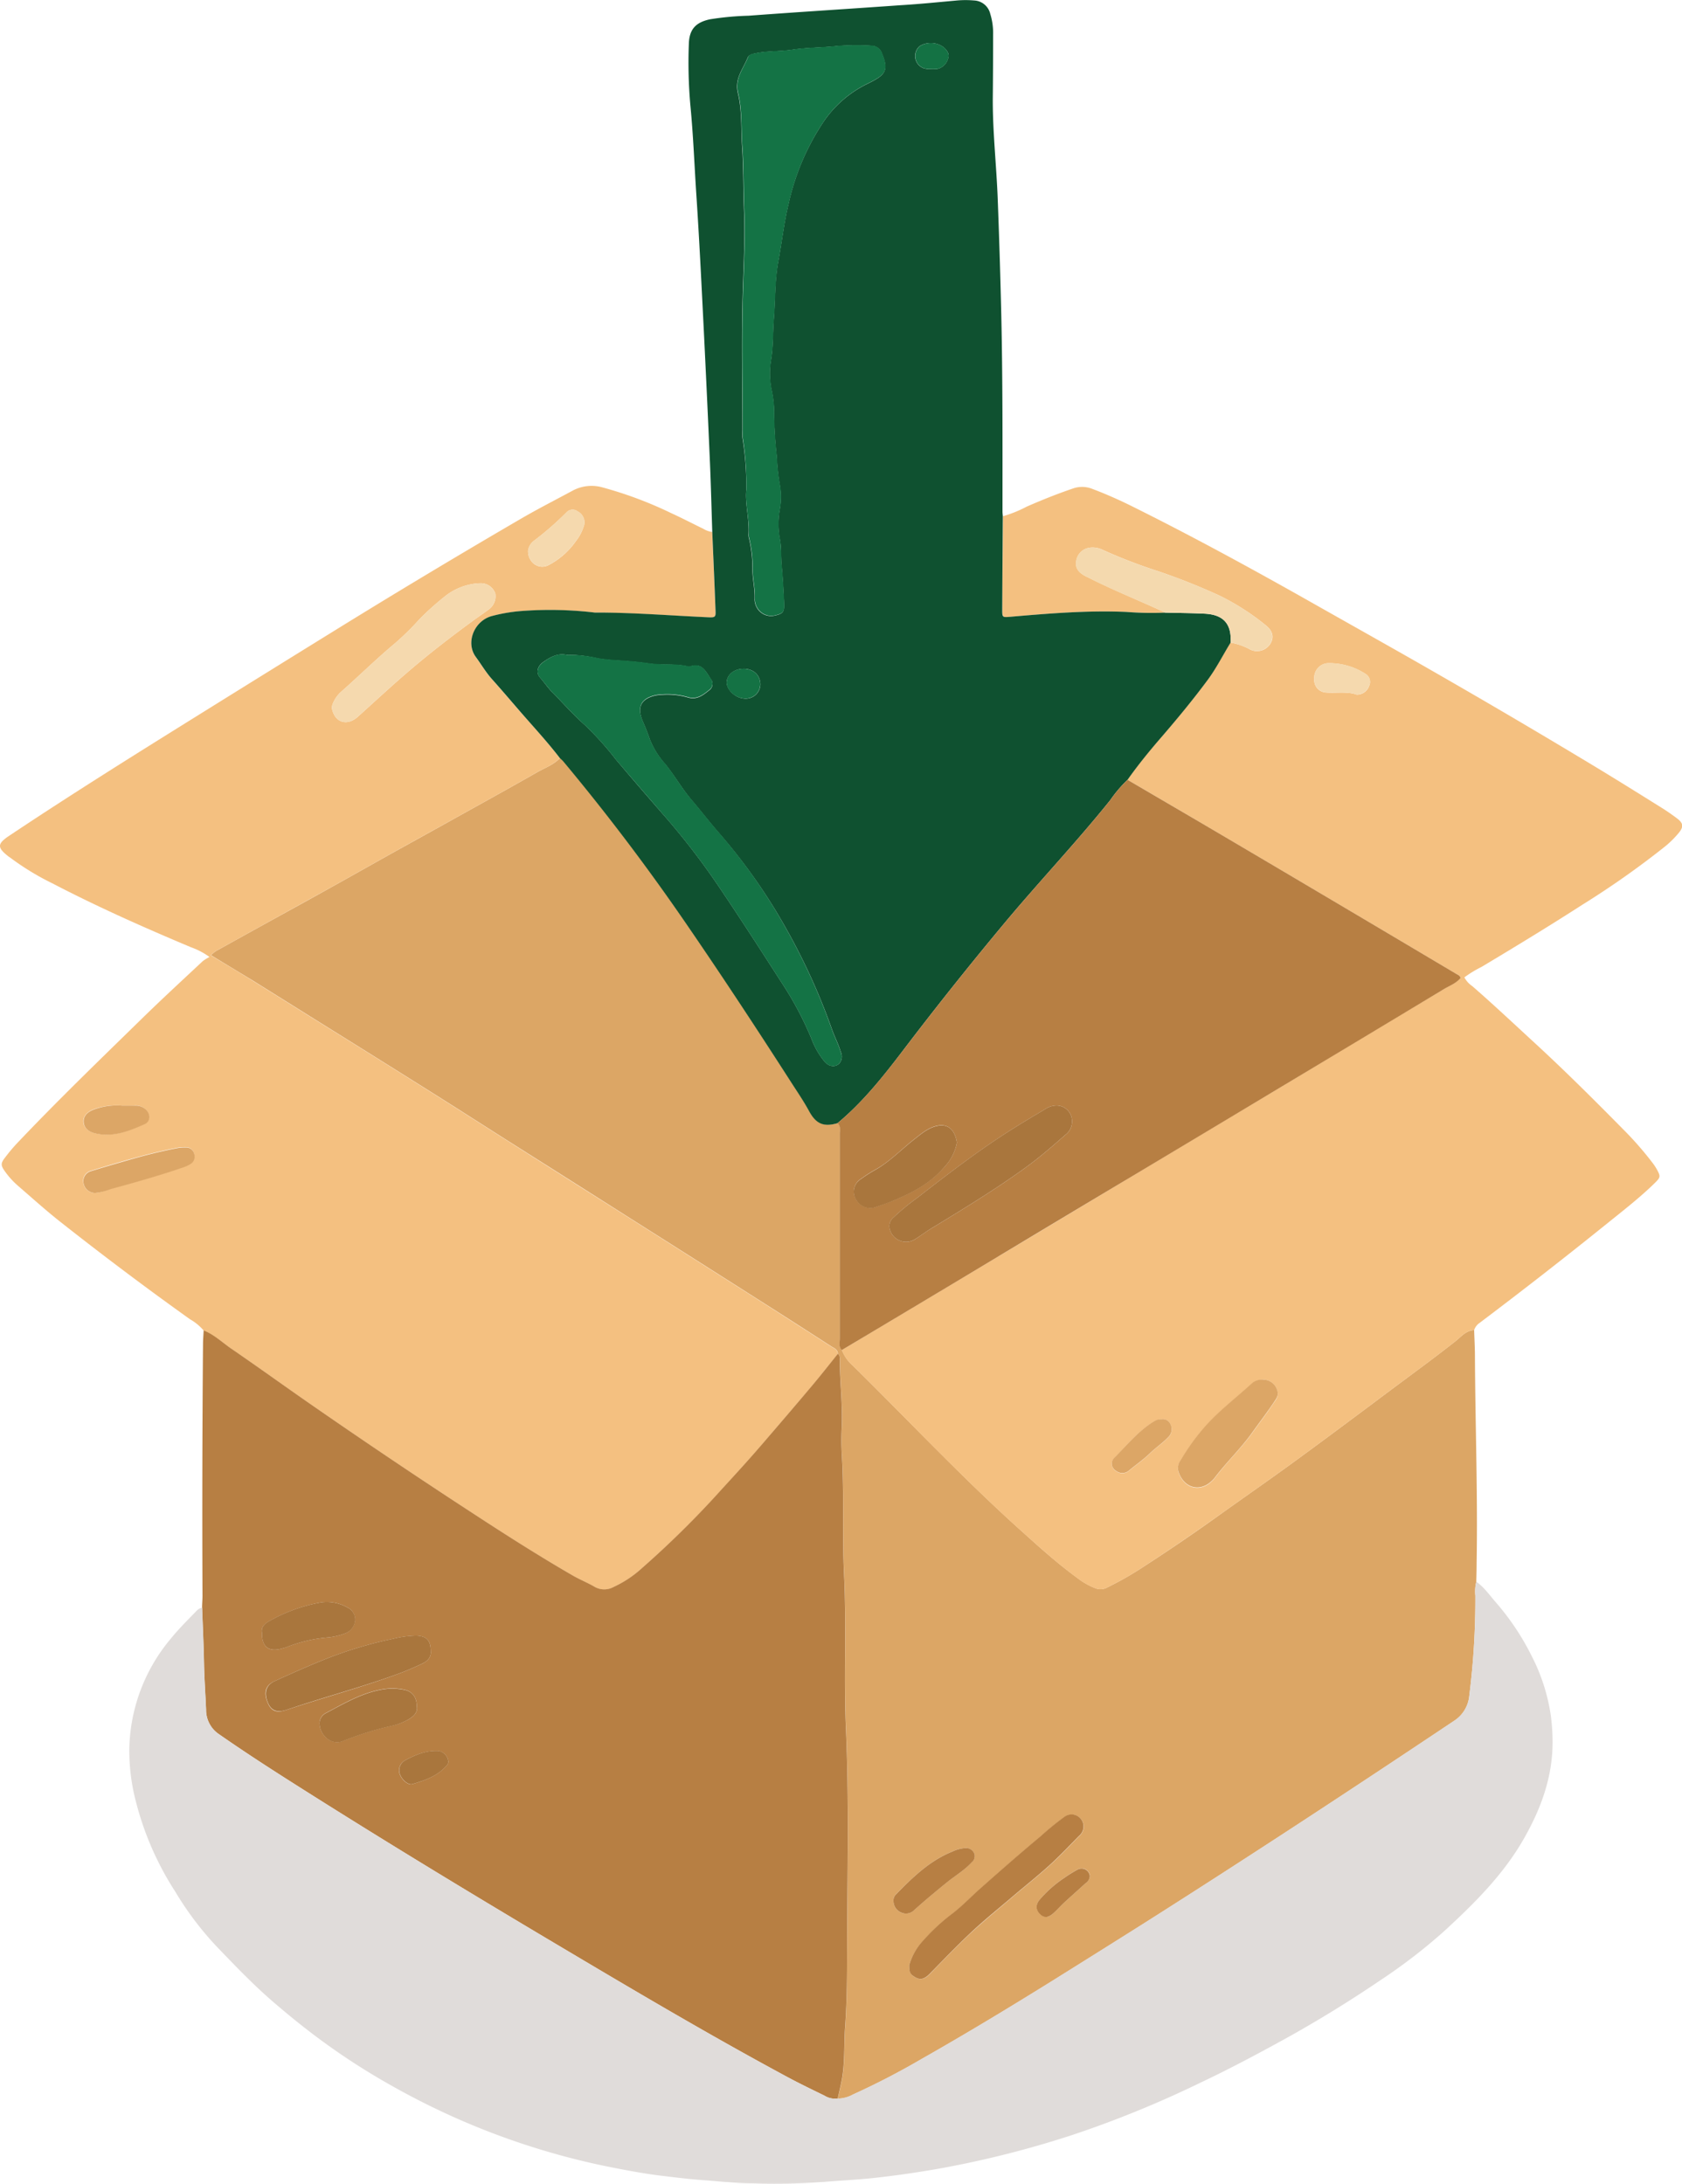 <?xml version="1.0" encoding="UTF-8"?> <svg xmlns="http://www.w3.org/2000/svg" height="527.89" viewBox="0 0 406.62 527.89" width="406.62"><path d="m356.37 321.54c.06 2 .18 4 .19 6 .08 16.78.7 33.55.41 50.33 0 1.51-.05 3-.08 4.53a9.59 9.59 0 0 0 -.23 3.33 185.1 185.1 0 0 1 -1.45 24.11 8.12 8.12 0 0 1 -3.77 6.23c-24.84 16.6-49.81 33-75.05 49q-11.13 7.05-22.32 14c-10.31 6.41-20.7 12.7-31.26 18.68a182 182 0 0 1 -16.59 8.59 7.88 7.88 0 0 1 -3.68 1c.31-1.39.64-2.78.92-4.19.87-4.32.54-8.73.86-13.09.48-6.52.45-13.09.48-19.62.06-17.49.49-35-.28-52.49-.54-12.36.16-24.75-.45-37.14-.48-9.72.06-19.48-.55-29.21a60.25 60.25 0 0 1 0-6.72c.22-5.44-.49-10.84-.49-16.26a1.4 1.4 0 0 0 -.47-1.29c0-1.12-.91-1.42-1.62-1.87q-9-5.82-18.12-11.61-15.13-9.63-30.28-19.22-14.43-9.16-28.88-18.29c-6.47-4.1-12.9-8.24-19.38-12.31q-13.56-8.52-27.18-17-8-5-16-10c-3.3-2-6.63-4-10.1-6.13a8.84 8.84 0 0 1 1.22-1q6.9-3.84 13.81-7.65c4.82-2.66 9.65-5.3 14.46-8 5.09-2.83 10.15-5.7 15.23-8.53 4.67-2.6 9.36-5.17 14-7.77 6.76-3.76 13.53-7.5 20.25-11.33 1.84-1.06 3.93-1.75 5.41-3.4.29.28.59.53.85.83q15.47 18.45 29.08 38.32c9 13 17.64 26.22 26.18 39.52 1.43 2.21 2.91 4.4 4.16 6.7 1.65 3 3.46 3.88 6.88 2.9.87.77.51 1.8.51 2.71q0 24.7 0 49.42c0 .92-.34 1.94.49 2.72a9.59 9.59 0 0 0 2.71 3.84c13.83 13.62 27.1 27.8 41.61 40.73 4 3.61 8.07 7.22 12.44 10.42a17.77 17.77 0 0 0 4.54 2.61 3.3 3.3 0 0 0 2.73-.14 80.48 80.48 0 0 0 9.33-5.36q9.44-6.12 18.55-12.68c5.9-4.22 11.85-8.34 17.7-12.62 7.78-5.68 15.49-11.45 23.2-17.22 5.17-3.86 10.38-7.65 15.44-11.64 1.37-1.06 2.56-2.65 4.59-2.74zm-136.57 153.52c0 1.59.24 2.1 1.1 2.71 1.45 1 2.53.81 3.93-.63 3.29-3.38 6.54-6.8 10-10 3.25-3 6.73-5.84 10.12-8.73 2.91-2.48 5.91-4.85 8.74-7.42 2.48-2.25 4.79-4.69 7.14-7.09a3 3 0 0 0 1-3.23 2.89 2.89 0 0 0 -4.48-1.44 69.2 69.2 0 0 0 -5.73 4.68c-4.9 4.07-9.68 8.28-14.45 12.5-2.33 2.05-4.45 4.32-6.93 6.22a47.91 47.91 0 0 0 -7 6.47 14.59 14.59 0 0 0 -3.44 5.96zm-3.8-15.41a3 3 0 0 0 2 2.74 2.75 2.75 0 0 0 3-.66c2.61-2.32 5.29-4.56 8-6.76 2-1.59 4.19-2.89 5.92-4.79a1.88 1.88 0 0 0 .56-2.16 2.09 2.09 0 0 0 -2.11-1.27 8.65 8.65 0 0 0 -3.2.86c-5.46 2.2-9.52 6.23-13.56 10.3a2.06 2.06 0 0 0 -.61 1.74zm47.48-6.23a2 2 0 0 0 -2.88-1.54 32.91 32.91 0 0 0 -3.22 2 29 29 0 0 0 -5.91 5.19c-1.16 1.33-1.09 2.56 0 3.61s2 .93 3.34-.31c.88-.8 1.67-1.71 2.55-2.52 1.7-1.57 3.43-3.09 5.13-4.65a2.13 2.13 0 0 0 .96-1.78z" fill="#dca665"></path><path d="m135.33 183.24c-1.48 1.65-3.57 2.34-5.41 3.4-6.72 3.83-13.49 7.57-20.25 11.33-4.66 2.6-9.35 5.17-14 7.77-5.08 2.83-10.14 5.7-15.23 8.53-4.81 2.68-9.64 5.32-14.46 8q-6.9 3.81-13.81 7.65a8.84 8.84 0 0 0 -1.22 1c3.47 2.1 6.8 4.09 10.1 6.13q8 5 16 10 13.61 8.46 27.18 17c6.48 4.07 12.91 8.21 19.38 12.31q14.43 9.15 28.88 18.29 15.15 9.6 30.28 19.22 9.07 5.77 18.12 11.61c.71.45 1.65.75 1.62 1.87-2.16 2.67-4.27 5.36-6.48 8-4 4.7-8 9.36-11.95 14-3.07 3.57-6.25 7-9.43 10.51a229.62 229.62 0 0 1 -19.36 19.14 26.75 26.75 0 0 1 -6.94 4.64 4.66 4.66 0 0 1 -4.55 0c-1.72-1-3.59-1.75-5.32-2.75-8.43-4.87-16.63-10.12-24.77-15.44q-19.93-13-39.51-26.6c-6.09-4.24-12.11-8.58-18.23-12.77-2.22-1.52-4.2-3.41-6.74-4.45a12.46 12.46 0 0 0 -3.32-2.73q-16-11.43-31.42-23.61c-3.5-2.77-6.83-5.77-10.21-8.7a19.53 19.53 0 0 1 -3.05-3.37c-1.06-1.46-1.11-2 0-3.4a41.93 41.93 0 0 1 2.77-3.32c9.9-10.45 20.26-20.44 30.55-30.5 4.75-4.64 9.63-9.13 14.47-13.66a11.49 11.49 0 0 1 1.62-1 17.13 17.13 0 0 0 -4.44-2.34c-11.35-4.77-22.6-9.76-33.52-15.45a63.86 63.86 0 0 1 -10.22-6.23c-.13-.1-.27-.17-.4-.27-2.8-2.2-2.77-3.06.23-5.06 14.89-9.93 30.07-19.42 45.27-28.88q17.3-10.77 34.63-21.48 21.82-13.47 44-26.38c4-2.32 8.15-4.43 12.22-6.63a9.66 9.66 0 0 1 7.19-.81 95.72 95.72 0 0 1 16.8 6.3c2.55 1.16 5 2.45 7.55 3.68a5.71 5.71 0 0 0 2.23.81c.26 6.3.55 12.6.78 18.9.07 1.78 0 1.82-1.92 1.73-8.94-.4-17.85-1.09-26.8-1.13h-.48a91.72 91.72 0 0 0 -17.92-.36 40.13 40.13 0 0 0 -6.83 1.17c-4.33 1.09-6.52 6.44-4 9.91 1.32 1.79 2.43 3.72 3.93 5.39 2.29 2.56 4.51 5.17 6.76 7.77 3.3 3.71 6.6 7.35 9.63 11.26zm-19.56-42.24a14.61 14.61 0 0 0 -8.51 3.41 66.61 66.61 0 0 0 -5.86 5.29 66.59 66.59 0 0 1 -5.8 5.72c-4.54 3.78-8.73 7.93-13.15 11.83a7.61 7.61 0 0 0 -1.93 2.7 2.42 2.42 0 0 0 -.15 1.83c.87 3 3.67 3.71 6.14 1.48 4.2-3.78 8.34-7.63 12.64-11.3 4.91-4.19 10-8.11 15.22-11.93 1.22-.89 2.48-1.73 3.69-2.64a3.93 3.93 0 0 0 1.67-3.93 3.69 3.69 0 0 0 -3.73-2.46zm-92.77 147.38a13.43 13.43 0 0 0 3.68-1c5.92-1.61 11.82-3.28 17.62-5.27a7.8 7.8 0 0 0 1.73-.81 2.09 2.09 0 0 0 .85-2.53 2 2 0 0 0 -2-1.46 10.21 10.21 0 0 0 -2.13.17c-3.29.64-6.53 1.41-9.75 2.31-3.67 1-7.34 2.1-11 3.23a2.52 2.52 0 0 0 -1.86 2.9 2.85 2.85 0 0 0 2.86 2.46zm104.65-155.18c0 2.84 2.6 4.55 4.85 3.47a18.44 18.44 0 0 0 6.75-5.9 11.15 11.15 0 0 0 2-4 3 3 0 0 0 -1.61-3.15 2 2 0 0 0 -2.64.19 74.75 74.75 0 0 1 -7.88 6.89 3.62 3.62 0 0 0 -1.47 2.5zm-98.13 134.06a16.12 16.12 0 0 0 -7.12 1c-1.57.66-2.36 1.82-2.25 3s1 2.24 2.68 2.65c4.35 1.08 8.27-.5 12.09-2.2 1.56-.7 1.44-2.74 0-3.75a3.58 3.58 0 0 0 -2.22-.75c-.92.07-1.88.05-3.18.05z" fill="#f4c080"></path><path d="m356.37 321.54c-2 .09-3.22 1.68-4.61 2.76-5.06 4-10.27 7.78-15.44 11.64-7.71 5.77-15.42 11.54-23.2 17.22-5.85 4.28-11.8 8.4-17.7 12.62q-9.14 6.54-18.55 12.68a80.48 80.48 0 0 1 -9.33 5.36 3.3 3.3 0 0 1 -2.73.14 17.77 17.77 0 0 1 -4.54-2.61c-4.37-3.2-8.4-6.81-12.44-10.42-14.51-12.93-27.78-27.11-41.61-40.73a9.59 9.59 0 0 1 -2.71-3.84q16.86-10.08 33.72-20.16 18.6-11.15 37.18-22.31 17.35-10.42 34.73-20.82 19.92-12 39.84-23.94c1.41-.85 3-1.42 4.09-2.73-.18-.62-.66-.77-1.07-1l-8.65-5.14q-13.5-8-27-16-12.88-7.62-25.79-15.22-9-5.28-18-10.54c2.53-3.58 5.29-7 8.16-10.28 3.91-4.53 7.71-9.13 11.27-13.94 2.09-2.84 3.63-6 5.48-8.94a14.9 14.9 0 0 1 4.73 1.66 3.77 3.77 0 0 0 5-1.56c.83-1.5.44-3-1.29-4.35a58.06 58.06 0 0 0 -11.24-7.17 155.28 155.28 0 0 0 -14.67-5.83 126.64 126.64 0 0 1 -13.57-5.23 5.41 5.41 0 0 0 -3-.46 3.78 3.78 0 0 0 -3.23 3.09c-.28 1.57.23 2.6 1.81 3.56.47.29 1 .5 1.49.76 6 3 12.18 5.48 18.24 8.29a78.87 78.87 0 0 1 -9.35-.17c-9.37-.41-18.68.36-28 1.16-2 .17-2.07.19-2.06-1.75 0-7.52.09-15 .14-22.55a30 30 0 0 0 5.76-2.33c3.66-1.6 7.36-3.08 11.15-4.37a6.59 6.59 0 0 1 4.65.08c3.22 1.21 6.36 2.6 9.44 4.12 14.75 7.33 29.21 15.21 43.54 23.32 10.15 5.75 20.34 11.44 30.45 17.26q19.44 11.16 38.63 22.75c5.26 3.19 10.48 6.45 15.7 9.71 1.22.76 2.4 1.59 3.55 2.45 1.58 1.16 1.75 2.05.48 3.58a23.9 23.9 0 0 1 -3.23 3.21 211.85 211.85 0 0 1 -20 14.1c-8.06 5.19-16.26 10.18-24.49 15.1a26.8 26.8 0 0 0 -4.09 2.5 5.93 5.93 0 0 0 1.93 2.13c5.12 4.46 10.07 9.12 15.07 13.72 7.36 6.77 14.44 13.83 21.46 20.95a80.51 80.51 0 0 1 7.09 8.12 12.86 12.86 0 0 1 .92 1.39c1 1.81 1 2-.53 3.49-3.49 3.41-7.34 6.4-11.14 9.46q-15.39 12.41-31.18 24.31a3.33 3.33 0 0 0 -1.26 1.7zm-51.07 12a3.6 3.6 0 0 0 -2.66.95c-3.66 3.32-7.61 6.33-10.95 10a52.41 52.41 0 0 0 -6.33 8.68 3 3 0 0 0 -.46 2.69c1.33 4.06 5.35 5.07 8.27 2 .11-.11.23-.22.33-.34 2.84-3.85 6.34-7.15 9.13-11 1.76-2.46 3.6-4.87 5.29-7.38.54-.81 1.25-1.63.88-2.85a3.56 3.56 0 0 0 -3.5-2.78zm-24.56 9.58a2.85 2.85 0 0 0 -1.62.44c-3.91 2.31-6.7 5.85-9.86 9a2 2 0 0 0 .58 3.07 2.43 2.43 0 0 0 3.09-.1c1.71-1.41 3.55-2.69 5.14-4.24 1.43-1.39 3.1-2.48 4.46-3.94a2.67 2.67 0 0 0 .37-3.12 2 2 0 0 0 -2.16-1.14zm47.15-175.21a3.09 3.09 0 0 0 3.1-2.11 2.25 2.25 0 0 0 -.73-2.79 16.14 16.14 0 0 0 -9.27-2.69 3.49 3.49 0 0 0 -3.26 3.76 3 3 0 0 0 2.76 3.32c2.51.19 5.11-.29 7.4.48z" fill="#f4c080"></path><path d="m242.43 124.79c-.05 7.52-.11 15-.14 22.55 0 1.94 0 1.92 2.06 1.75 9.32-.8 18.63-1.57 28-1.16a78.87 78.87 0 0 0 9.35.17c3.17.08 6.34.09 9.5.25 4.58.22 6.57 2.48 6.29 7-1.85 3-3.39 6.1-5.48 8.94-3.56 4.81-7.36 9.41-11.27 13.94-2.87 3.31-5.63 6.7-8.16 10.28a31.42 31.42 0 0 0 -4.17 4.9c-8.2 10.22-17.23 19.73-25.62 29.79s-16.55 20.3-24.48 30.73c-4.79 6.29-9.7 12.48-15.83 17.58-3.42 1-5.23.13-6.88-2.9-1.25-2.3-2.73-4.49-4.16-6.7-8.54-13.3-17.22-26.5-26.18-39.52q-13.65-19.83-29.08-38.32c-.26-.3-.56-.55-.85-.83-3-3.91-6.38-7.55-9.62-11.28-2.25-2.6-4.47-5.21-6.76-7.77-1.5-1.67-2.61-3.6-3.93-5.39-2.54-3.47-.35-8.82 4-9.91a40.13 40.13 0 0 1 6.83-1.17 91.72 91.72 0 0 1 17.92.36h.48c9 0 17.86.73 26.8 1.13 1.91.09 2 0 1.92-1.73-.23-6.3-.52-12.6-.78-18.9-.18-5.51-.32-11-.55-16.53q-.69-15.93-1.48-31.85c-.56-11.1-1.09-22.2-1.83-33.28-.47-7.09-.73-14.2-1.42-21.29a116.83 116.83 0 0 1 -.38-15.09c.12-3.48 1.68-5.15 5.14-5.88a70.51 70.51 0 0 1 9.29-.86c12.2-.91 24.4-1.66 36.6-2.53 4.6-.27 9.22-.74 13.83-1.16a24 24 0 0 1 4.07 0 4.21 4.21 0 0 1 3.94 3.27 15.54 15.54 0 0 1 .68 5q0 7.9-.08 15.83c0 7.92.88 15.79 1.19 23.7q.51 13.29.83 26.6c.4 16.38.33 32.77.33 49.16 0 .33.05.72.08 1.12zm-62-6.46c-.38 3.21.76 7.06.52 11a3.41 3.41 0 0 0 .15.94 31.86 31.86 0 0 1 .81 7.09c-.06 2.55.66 5 .51 7.62a4.26 4.26 0 0 0 .5 1.83 3.93 3.93 0 0 0 4.39 2c2-.46 2.35-.84 2.22-3.23-.15-2.94-.29-5.89-.58-8.81-.21-2.22 0-4.47-.47-6.65a19.34 19.34 0 0 1 0-6.87 16.78 16.78 0 0 0 0-6.2 49.92 49.92 0 0 1 -.7-6.62 97.25 97.25 0 0 1 -.65-10.25 25.69 25.69 0 0 0 -.61-5.91 19.53 19.53 0 0 1 -.15-7.14c.56-3.33.43-6.67.69-10 .37-4.67.22-9.37 1.09-14s1.37-9.28 2.47-13.82a58.11 58.11 0 0 1 8.61-20.09 27.23 27.23 0 0 1 10.55-9c4.2-2.06 5.13-3.08 3.47-7.16a2.75 2.75 0 0 0 -2.65-2 59.87 59.87 0 0 0 -8.15.07c-3.63.42-7.31.35-10.92.9-3 .45-6 .25-9 .89-.76.17-1.51.38-1.77 1-1.11 2.78-3.25 5.06-2.36 8.67 1 4.13.72 8.53 1 12.81.36 5.16.26 10.35.47 15.53.24 6.2-.06 12.43-.27 18.65-.39 11.42-.11 22.86-.11 34.29a15.34 15.34 0 0 0 0 1.92 75.64 75.64 0 0 1 .94 12.54zm-43.4 40c-2-.49-3.85.39-5.66 1.69-1.43 1-1.91 2.52-.79 3.8s2 2.64 3.24 3.84c2.52 2.53 4.86 5.23 7.57 7.6a73.38 73.38 0 0 1 7.5 8.34q5.93 7 12 13.93a173.72 173.72 0 0 1 13.06 17.05c5.22 7.72 10.26 15.58 15.31 23.42a79.5 79.5 0 0 1 6.91 13.1 19.11 19.11 0 0 0 3.22 5.58c1.16 1.32 2.81 1.35 3.69.16a2.63 2.63 0 0 0 .19-2.51c-.56-1.92-1.51-3.69-2.17-5.57a154.19 154.19 0 0 0 -11.32-24.76 136.74 136.74 0 0 0 -16.1-22.77c-2.24-2.58-4.33-5.3-6.55-7.9s-4.08-5.87-6.34-8.65a19.91 19.91 0 0 1 -3.67-5.86c-.52-1.5-1.11-3-1.74-4.45-1.47-3.46-.4-5.49 3.23-6.27a11.38 11.38 0 0 1 1.66-.16 17.89 17.89 0 0 1 6.14.7c2.2.6 3.68-.7 5.14-1.85a1.86 1.86 0 0 0 .29-2.61c-1.22-1.84-2.16-4.13-5.12-3-.13 0-.32 0-.47-.07-3-.72-6.17-.24-9.27-.69-2.4-.35-4.89-.57-7.35-.73a47 47 0 0 1 -5-.5 32 32 0 0 0 -7.63-.88zm42.66 3.35c-2.19 0-4 1.47-4 3.3s2.21 3.87 4.42 3.9a3.51 3.51 0 0 0 3.71-3.49c-.07-2.26-1.71-3.74-4.13-3.73zm45.2-145a15.81 15.81 0 0 0 1.61 0 3.47 3.47 0 0 0 2.67-2.47c.49-1.15-.23-2-1-2.74a5.23 5.23 0 0 0 -5.8-.35 3.15 3.15 0 0 0 .79 5.33 4.3 4.3 0 0 0 1.73.24z" fill="#0f5130"></path><path d="m49.23 321.61c2.54 1 4.52 2.93 6.74 4.45 6.12 4.19 12.14 8.53 18.23 12.77q19.56 13.59 39.51 26.6c8.14 5.32 16.34 10.57 24.77 15.44 1.73 1 3.6 1.74 5.32 2.75a4.66 4.66 0 0 0 4.55 0 26.75 26.75 0 0 0 6.94-4.64 229.62 229.62 0 0 0 19.39-19.2c3.18-3.47 6.36-6.94 9.43-10.51 4-4.66 8-9.32 11.95-14 2.21-2.62 4.32-5.31 6.48-8a1.4 1.4 0 0 1 .47 1.29c0 5.42.71 10.82.49 16.26a60.25 60.25 0 0 0 0 6.72c.61 9.73.07 19.49.55 29.21.61 12.39-.09 24.78.45 37.14.77 17.5.34 35 .28 52.49 0 6.53 0 13.1-.48 19.62-.32 4.36 0 8.77-.86 13.09-.28 1.41-.61 2.8-.92 4.19a4.81 4.81 0 0 1 -3.21-.68c-2.94-1.45-5.9-2.86-8.79-4.41-19.14-10.3-37.83-21.38-56.5-32.48-21.7-12.9-43.28-26-64.58-39.56-5.52-3.52-11-7.09-16.38-10.84a7.06 7.06 0 0 1 -3.25-6c-.15-3.75-.43-7.49-.5-11.24-.08-4.47-.3-8.94-.46-13.41 0-.95.1-1.91.1-2.86q-.13-30.68.13-61.33c.03-.95.11-1.91.15-2.86zm54.89 77.49c0-2.6-1.05-3.64-3.61-3.69a25.56 25.56 0 0 0 -5.64.79 97.36 97.36 0 0 0 -16.64 5.05c-4 1.6-7.92 3.36-11.83 5.14-2.21 1-2.66 2.68-1.77 5s2.25 2.76 4.65 1.95c9-3 18.14-5.45 27-8.71 1.94-.71 3.84-1.54 5.71-2.42 1.32-.63 2.31-1.54 2.13-3.11zm-3.36 13.43c0-2.34-1.15-3.76-3.32-4.13a14 14 0 0 0 -4.43-.12c-5.27.75-9.69 3.42-14.24 5.82a2.8 2.8 0 0 0 -1.49 3c.29 2.44 2.86 4.91 5.65 3.75a74.91 74.91 0 0 1 11.59-3.63 14.86 14.86 0 0 0 4.48-1.72c1.08-.7 2-1.58 1.76-2.97zm-37.44-17.86c0 3.5 1.64 4.77 4.9 3.82.31-.09.62-.16.92-.27a34.9 34.9 0 0 1 10.18-2.39 15.82 15.82 0 0 0 3.93-.92 3.65 3.65 0 0 0 2.57-3.18 3.2 3.2 0 0 0 -1.82-3.14 10.11 10.11 0 0 0 -6.22-1.25 39 39 0 0 0 -12.55 4.48c-1.23.68-2.13 1.46-1.91 2.85zm45.06 31.13a2.91 2.91 0 0 0 -2.28-2.51c-3-.23-5.77.95-8.35 2.36a2.73 2.73 0 0 0 -1.06 3.35c.52 1.33 2 2.61 3 2.29 3-.92 6.08-1.92 8.25-4.48a1.27 1.27 0 0 0 .44-1.01z" fill="#b77f43"></path><path d="m48.87 388.67c.16 4.47.38 8.94.46 13.41.07 3.75.35 7.49.5 11.24a7.06 7.06 0 0 0 3.25 6c5.37 3.75 10.86 7.32 16.38 10.84 21.3 13.55 42.88 26.66 64.58 39.56 18.67 11.1 37.36 22.18 56.5 32.48 2.89 1.55 5.85 3 8.79 4.41a4.81 4.81 0 0 0 3.21.68 7.88 7.88 0 0 0 3.68-1 182 182 0 0 0 16.59-8.59c10.56-6 20.95-12.27 31.26-18.68q11.19-7 22.32-14c25.24-16 50.21-32.39 75.05-49a8.12 8.12 0 0 0 3.77-6.23 185.1 185.1 0 0 0 1.45-24.11 9.59 9.59 0 0 1 .23-3.33c1.91 1.35 3.23 3.29 4.73 5a61.6 61.6 0 0 1 8.73 13.11 45.87 45.87 0 0 1 4.56 14.28 49.44 49.44 0 0 1 .42 6c.1 8.55-2.69 16.24-6.84 23.57-4.95 8.76-12 15.74-19.27 22.44a134.61 134.61 0 0 1 -15.51 11.95q-11.2 7.6-23 14.14c-6.58 3.62-13.21 7.16-20 10.38a257.8 257.8 0 0 1 -31.43 12.87 241.42 241.42 0 0 1 -31.44 8q-8.22 1.49-16.5 2.4c-4.2.46-8.42.62-12.6 1a164.42 164.42 0 0 1 -16.75.31c-4 0-7.94-.49-11.9-.77-3.58-.25-7.13-.7-10.67-1.13-3.94-.49-7.85-1.24-11.75-2a178.65 178.65 0 0 1 -52.5-19.43 164.57 164.57 0 0 1 -19.17-12.47c-3.3-2.49-6.51-5.11-9.66-7.81-5-4.27-9.5-9-14.05-13.73a76.75 76.75 0 0 1 -9.91-13.16 73.28 73.28 0 0 1 -9.42-21.38 48.83 48.83 0 0 1 -1.7-13.21 42.63 42.63 0 0 1 10-26.55c1.74-2.16 3.74-4.16 5.68-6.16.56-.56 1.06-1.27 1.93-1.33z" fill="#e0dcda"></path><path d="m202.48 271.51c6.13-5.1 11-11.29 15.83-17.58q11.9-15.65 24.48-30.73c8.39-10.06 17.42-19.57 25.62-29.79a31.42 31.42 0 0 1 4.17-4.9q9 5.27 18 10.54 12.9 7.59 25.79 15.22 13.52 8 27 16l8.65 5.14c.41.24.89.39 1.07 1-1.06 1.31-2.68 1.88-4.09 2.73q-19.91 12-39.84 23.94-17.36 10.43-34.73 20.82-18.61 11.1-37.2 22.3-16.84 10.1-33.72 20.16c-.83-.78-.49-1.8-.49-2.72q0-24.7 0-49.42c-.02-.91.33-1.94-.54-2.71zm56.68-.47a3.76 3.76 0 0 0 -3.8-3.8 5 5 0 0 0 -2.69.88c-2.81 1.68-5.62 3.34-8.37 5.09-7.88 5-15.25 10.68-22.6 16.39a54.6 54.6 0 0 0 -5.7 4.71 2.74 2.74 0 0 0 -1 2.32 4.08 4.08 0 0 0 6.12 3c1.35-.84 2.62-1.82 4-2.65 7.82-4.76 15.65-9.52 23.06-14.91 3.29-2.39 6.34-5.07 9.39-7.74a4 4 0 0 0 1.59-3.33zm-27.83 5.16c-.45-2.78-1.9-4.79-5.05-4-2.05.53-3.63 1.91-5.25 3.18-3.06 2.39-5.75 5.25-9.15 7.22a35.25 35.25 0 0 0 -3.82 2.43 3.58 3.58 0 0 0 -1 5.06 3.9 3.9 0 0 0 4.72 1.65c1.43-.48 2.86-1 4.25-1.55 4.66-1.95 9.05-4.28 12.39-8.24a11.51 11.51 0 0 0 2.91-5.75z" fill="#b77f43"></path><path d="m219.8 475.06a14.59 14.59 0 0 1 3.41-6 47.91 47.91 0 0 1 7-6.47c2.48-1.9 4.6-4.17 6.93-6.22 4.77-4.22 9.55-8.43 14.45-12.5a69.2 69.2 0 0 1 5.73-4.68 2.89 2.89 0 0 1 4.48 1.44 3 3 0 0 1 -1 3.23c-2.35 2.4-4.66 4.84-7.14 7.09-2.83 2.57-5.83 4.94-8.74 7.42-3.39 2.89-6.87 5.69-10.12 8.73-3.45 3.22-6.7 6.64-10 10-1.4 1.44-2.48 1.67-3.93.63-.87-.57-1.08-1.08-1.07-2.67z" fill="#b77f43"></path><path d="m216 459.65a2.06 2.06 0 0 1 .63-1.74c4-4.07 8.1-8.1 13.56-10.3a8.65 8.65 0 0 1 3.2-.86 2.09 2.09 0 0 1 2.11 1.27 1.88 1.88 0 0 1 -.56 2.16c-1.73 1.9-3.94 3.2-5.92 4.79-2.72 2.2-5.4 4.44-8 6.76a2.75 2.75 0 0 1 -3 .66 3 3 0 0 1 -2.02-2.74z" fill="#b77f43"></path><path d="m263.45 453.42a2.13 2.13 0 0 1 -1 1.82c-1.7 1.56-3.43 3.08-5.13 4.65-.88.81-1.67 1.72-2.55 2.52-1.37 1.24-2.31 1.3-3.34.31s-1.17-2.28 0-3.61a29 29 0 0 1 5.91-5.19 32.91 32.91 0 0 1 3.22-2 2 2 0 0 1 2.89 1.5z" fill="#b77f43"></path><path d="m115.77 141h.23a3.69 3.69 0 0 1 3.72 2.46 3.93 3.93 0 0 1 -1.67 3.93c-1.21.91-2.47 1.75-3.69 2.64-5.2 3.82-10.31 7.74-15.22 11.93-4.3 3.67-8.44 7.52-12.64 11.3-2.47 2.23-5.27 1.54-6.14-1.48a2.42 2.42 0 0 1 .15-1.83 7.61 7.61 0 0 1 1.93-2.7c4.42-3.9 8.61-8.05 13.15-11.83a66.59 66.59 0 0 0 5.8-5.72 66.61 66.61 0 0 1 5.86-5.29 14.61 14.61 0 0 1 8.52-3.41z" fill="#f5d9ae"></path><path d="m23 288.38a2.85 2.85 0 0 1 -2.81-2.38 2.52 2.52 0 0 1 1.86-2.9c3.66-1.13 7.33-2.19 11-3.23 3.22-.9 6.46-1.67 9.75-2.31a10.21 10.21 0 0 1 2.13-.17 2 2 0 0 1 2 1.46 2.09 2.09 0 0 1 -.85 2.53 7.8 7.8 0 0 1 -1.73.81c-5.8 2-11.7 3.66-17.62 5.27a13.43 13.43 0 0 1 -3.73.92z" fill="#dca666"></path><path d="m127.65 133.2a3.62 3.62 0 0 1 1.48-2.53 74.75 74.75 0 0 0 7.88-6.89 2 2 0 0 1 2.64-.19 3 3 0 0 1 1.61 3.15 11.15 11.15 0 0 1 -2 4 18.44 18.44 0 0 1 -6.75 5.9c-2.26 1.11-4.87-.64-4.86-3.44z" fill="#f5d9ae"></path><path d="m29.52 267.26h3.21a3.58 3.58 0 0 1 2.27.74c1.41 1 1.53 3.05 0 3.75-3.82 1.7-7.74 3.28-12.09 2.2-1.65-.41-2.56-1.35-2.68-2.65s.68-2.36 2.25-3a16.12 16.12 0 0 1 7.04-1.04z" fill="#dca666"></path><path d="m297.49 155.35c.28-4.52-1.71-6.78-6.29-7-3.16-.16-6.33-.17-9.5-.25-6.06-2.81-12.29-5.25-18.24-8.29-.5-.26-1-.47-1.49-.76-1.58-1-2.09-2-1.81-3.56a3.78 3.78 0 0 1 3.23-3.09 5.41 5.41 0 0 1 3 .46 126.64 126.64 0 0 0 13.61 5.23 155.28 155.28 0 0 1 14.64 5.81 58.06 58.06 0 0 1 11.24 7.17c1.73 1.35 2.12 2.85 1.29 4.35a3.77 3.77 0 0 1 -5 1.56 14.9 14.9 0 0 0 -4.68-1.63z" fill="#f4d9ae"></path><path d="m305.3 333.51a3.56 3.56 0 0 1 3.5 2.69c.37 1.22-.34 2-.88 2.85-1.69 2.51-3.53 4.92-5.29 7.38-2.79 3.89-6.29 7.19-9.13 11-.1.12-.22.23-.33.34-2.92 3.07-6.94 2.06-8.27-2a3 3 0 0 1 .46-2.69 52.41 52.41 0 0 1 6.33-8.68c3.34-3.65 7.29-6.66 10.95-10a3.6 3.6 0 0 1 2.66-.89z" fill="#dca666"></path><path d="m280.74 343.09a2 2 0 0 1 2.16 1.09 2.67 2.67 0 0 1 -.37 3.12c-1.36 1.46-3 2.55-4.46 3.94-1.59 1.55-3.43 2.83-5.14 4.24a2.43 2.43 0 0 1 -3.09.1 2 2 0 0 1 -.58-3.07c3.16-3.13 5.95-6.67 9.86-9a2.85 2.85 0 0 1 1.62-.42z" fill="#dca666"></path><path d="m327.89 167.88c-2.29-.77-4.87-.29-7.4-.51a3 3 0 0 1 -2.76-3.32 3.49 3.49 0 0 1 3.26-3.76 16.14 16.14 0 0 1 9.27 2.69 2.25 2.25 0 0 1 .73 2.79 3.09 3.09 0 0 1 -3.1 2.11z" fill="#f5d9ae"></path><path d="m180.43 118.33a75.64 75.64 0 0 0 -.89-12.59 15.34 15.34 0 0 1 0-1.92c0-11.43-.28-22.87.11-34.29.21-6.22.51-12.45.27-18.65-.21-5.18-.11-10.37-.47-15.53-.31-4.28 0-8.68-1-12.81-.89-3.61 1.25-5.89 2.36-8.67.26-.67 1-.88 1.77-1 3-.64 6-.44 9-.89 3.61-.55 7.29-.48 10.92-.9a59.87 59.87 0 0 1 8.15-.07 2.75 2.75 0 0 1 2.65 2c1.66 4.08.73 5.1-3.47 7.16a27.23 27.23 0 0 0 -10.55 9 58.11 58.11 0 0 0 -8.61 20.09c-1.1 4.54-1.62 9.22-2.47 13.82s-.72 9.35-1.09 14c-.26 3.32-.13 6.66-.69 10a19.53 19.53 0 0 0 .15 7.14 25.69 25.69 0 0 1 .61 5.91 97.25 97.25 0 0 0 .65 10.25 49.92 49.92 0 0 0 .7 6.62 16.78 16.78 0 0 1 0 6.2 19.34 19.34 0 0 0 0 6.87c.42 2.18.26 4.43.47 6.65.29 2.92.43 5.87.58 8.81.13 2.39-.23 2.77-2.22 3.23a3.93 3.93 0 0 1 -4.39-2 4.26 4.26 0 0 1 -.5-1.83c.15-2.57-.57-5.07-.51-7.62a31.86 31.86 0 0 0 -.81-7.09 3.41 3.41 0 0 1 -.15-.94c.19-3.89-.95-7.74-.57-10.95z" fill="#147345"></path><path d="m137 158.31a32 32 0 0 1 7.63.79 47 47 0 0 0 5 .5c2.46.16 5 .38 7.35.73 3.1.45 6.23 0 9.27.69.15 0 .34.12.47.07 3-1.08 3.9 1.21 5.12 3a1.86 1.86 0 0 1 -.29 2.61c-1.46 1.15-2.94 2.45-5.14 1.85a17.89 17.89 0 0 0 -6.14-.7 11.38 11.38 0 0 0 -1.66.16c-3.63.78-4.7 2.81-3.23 6.27.63 1.47 1.22 2.95 1.74 4.45a19.91 19.91 0 0 0 3.67 5.86c2.26 2.78 4 5.92 6.34 8.65s4.31 5.32 6.55 7.9a136.74 136.74 0 0 1 16.1 22.86 154.19 154.19 0 0 1 11.31 24.78c.66 1.88 1.61 3.65 2.17 5.57a2.63 2.63 0 0 1 -.19 2.51c-.88 1.19-2.53 1.16-3.69-.16a19.11 19.11 0 0 1 -3.22-5.58 79.5 79.5 0 0 0 -6.91-13.1c-5.05-7.84-10.09-15.7-15.31-23.42a173.72 173.72 0 0 0 -13.06-17.05q-6-6.91-12-13.93a73.38 73.38 0 0 0 -7.5-8.34c-2.71-2.37-5-5.07-7.57-7.6-1.19-1.2-2.13-2.58-3.24-3.84s-.64-2.77.79-3.8c1.82-1.34 3.64-2.22 5.64-1.73z" fill="#147345"></path><path d="m179.69 161.66c2.42 0 4.06 1.47 4.11 3.71a3.51 3.51 0 0 1 -3.71 3.49c-2.21 0-4.46-2-4.42-3.9s1.83-3.29 4.02-3.3z" fill="#147244"></path><path d="m224.89 16.69a4.3 4.3 0 0 1 -1.7-.24 3.15 3.15 0 0 1 -.79-5.33 5.23 5.23 0 0 1 5.8.35c.74.74 1.46 1.59 1 2.74a3.47 3.47 0 0 1 -2.67 2.47 15.81 15.81 0 0 1 -1.64.01z" fill="#147244"></path><g fill="#a9763d"><path d="m104.12 399.1c.18 1.57-.81 2.48-2.09 3.09-1.87.88-3.77 1.71-5.71 2.42-8.9 3.26-18.07 5.67-27 8.71-2.4.81-3.83.21-4.65-1.95s-.44-4 1.77-5c3.91-1.78 7.84-3.54 11.83-5.14a97.36 97.36 0 0 1 16.64-5.05 25.56 25.56 0 0 1 5.64-.79c2.52.07 3.58 1.11 3.57 3.71z"></path><path d="m100.76 412.53c.24 1.39-.68 2.27-1.8 3a14.86 14.86 0 0 1 -4.44 1.73 74.91 74.91 0 0 0 -11.59 3.63c-2.79 1.16-5.36-1.31-5.65-3.75a2.8 2.8 0 0 1 1.49-3c4.55-2.4 9-5.07 14.24-5.82a14 14 0 0 1 4.43.12c2.17.33 3.31 1.75 3.32 4.09z"></path><path d="m63.32 394.67c-.22-1.39.64-2.17 1.87-2.85a39 39 0 0 1 12.55-4.48 10.11 10.11 0 0 1 6.26 1.25 3.2 3.2 0 0 1 1.86 3.14 3.65 3.65 0 0 1 -2.57 3.18 15.82 15.82 0 0 1 -3.93.92 34.9 34.9 0 0 0 -10.18 2.39c-.3.11-.61.18-.92.27-3.26.95-4.99-.32-4.94-3.82z"></path><path d="m108.38 425.8a1.27 1.27 0 0 1 -.41 1c-2.17 2.56-5.21 3.56-8.25 4.48-1 .32-2.51-1-3-2.29a2.73 2.73 0 0 1 1.06-3.36c2.58-1.41 5.3-2.59 8.35-2.36a2.91 2.91 0 0 1 2.25 2.53z"></path><path d="m259.16 271a4 4 0 0 1 -1.6 3.33c-3.05 2.67-6.1 5.35-9.39 7.74-7.41 5.39-15.24 10.15-23.06 14.91-1.36.83-2.63 1.81-4 2.65a4.08 4.08 0 0 1 -6.12-3 2.74 2.74 0 0 1 1-2.32 54.6 54.6 0 0 1 5.7-4.71c7.35-5.71 14.72-11.4 22.6-16.39 2.75-1.75 5.56-3.41 8.37-5.09a5 5 0 0 1 2.69-.88 3.76 3.76 0 0 1 3.81 3.76z"></path><path d="m231.33 276.2a11.51 11.51 0 0 1 -2.93 5.8c-3.34 4-7.73 6.29-12.39 8.24-1.39.58-2.82 1.07-4.25 1.55a3.9 3.9 0 0 1 -4.72-1.65 3.58 3.58 0 0 1 1-5.06 35.25 35.25 0 0 1 3.82-2.43c3.4-2 6.09-4.83 9.15-7.22 1.62-1.27 3.2-2.65 5.25-3.18 3.17-.84 4.62 1.17 5.07 3.95z"></path></g></svg> 